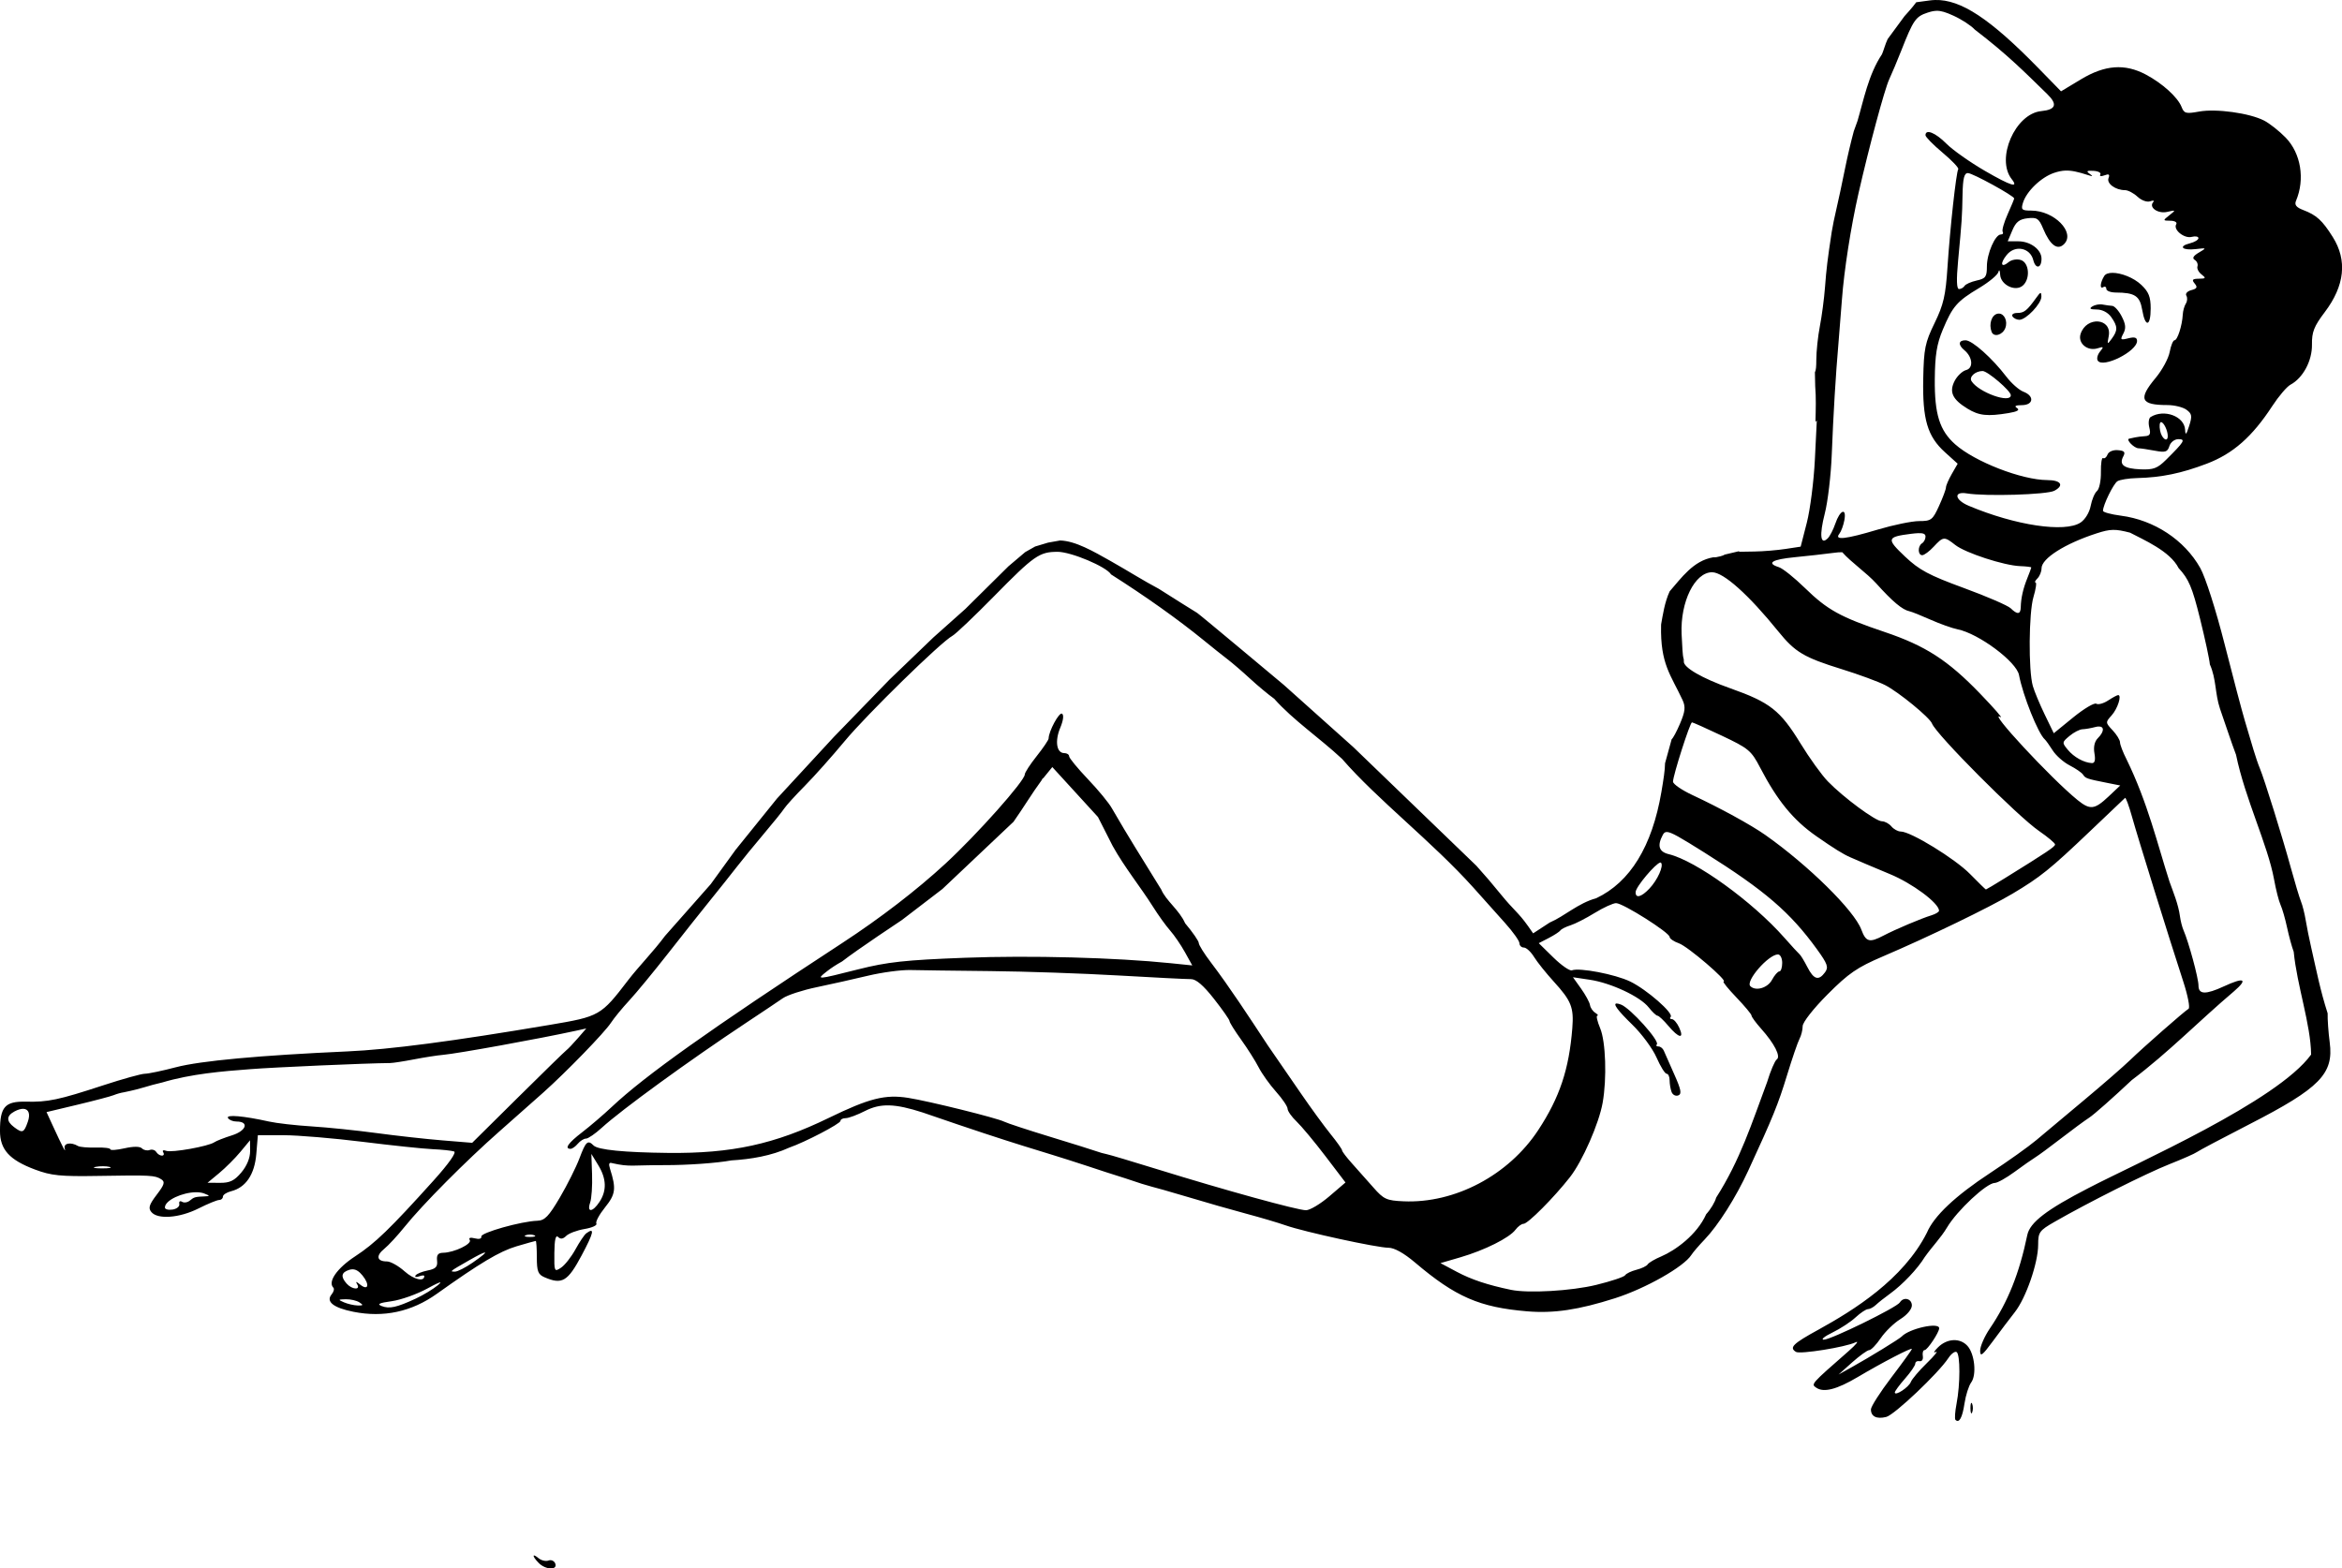 <?xml version="1.0" encoding="UTF-8"?>
<svg width="181.61mm" height="121.64mm" version="1.1" viewBox="0 0 181.61 121.64" xmlns="http://www.w3.org/2000/svg">
<g transform="translate(-145.05 -37.453)">
<path d="m295.09 37.455c-0.134 0.004-0.266 0.014-0.398 0.032l-1.05 0.141s-4e-3 0.009-7e-3 0.012c-0.269 0.381-0.902 1.069-0.902 1.069l-1.303 1.771c-0.186 0.39-0.295 0.833-0.44 1.177h5.3e-4c-1.054 1.57-1.434 3.598-1.899 5.171l-0.289 0.8c-0.221 0.82-0.489 1.952-0.67 2.853-0.234 1.164-0.539 2.593-0.678 3.175-0.139 0.582-0.304 1.39-0.366 1.795-0.325 2.135-0.41 2.838-0.52 4.29-0.066 0.873-0.245 2.228-0.397 3.012-0.152 0.784-0.276 1.958-0.276 2.608 0 0.536-0.028 0.828-0.109 0.964l0.023 1.069c0.074 0.93 0.045 1.77 0.02 2.783l0.105-0.119-0.15 3.043c-0.083 1.673-0.364 3.876-0.626 4.895l-0.476 1.852-1.179 0.179c-0.648 0.098-1.722 0.188-2.386 0.198l-1.206 0.02-7e-3 -0.044-1.108 0.263c-0.08 0.052-0.188 0.092-0.337 0.131-0.245 0.064-0.424 0.096-0.551 0.078h-5.3e-4c-1.557 0.261-2.483 1.616-3.381 2.638-0.393 0.843-0.535 1.846-0.662 2.546l-6e-3 0.094c-0.067 3.008 0.749 3.826 1.669 5.801 0.242 0.532 0.201 0.886-0.213 1.852-0.259 0.605-0.53 1.104-0.635 1.18l-0.513 1.861c-0.01 0.566-0.114 1.232-0.284 2.232-0.718 4.21-2.424 6.994-5.046 8.234-1.43 0.395-2.446 1.388-3.614 1.889l-1.285 0.839-0.39-0.557c-0.778-1.096-1.078-1.188-2.151-2.511-0.588-0.727-1.202-1.444-1.858-2.172l-9.533-9.193-5.412-4.844s-6.582-5.513-6.715-5.58c-0.111-0.056-2.157-1.35-2.94-1.846-0.013-0.003-0.022-0.009-0.028-0.018-1.182-0.625-2.35-1.368-3.739-2.156-1.344-0.753-2.714-1.558-3.917-1.593l-0.935 0.167-1.002 0.301-0.768 0.434-1.303 1.103-3.341 3.307-2.473 2.205-3.408 3.274-4.31 4.443-4.41 4.777-3.208 3.975-1.937 2.673-3.541 4.009c-0.899 1.211-2.05 2.379-2.845 3.414-2.131 2.785-2.213 2.831-6.12 3.49-7.547 1.274-12.368 1.906-15.66 2.053-6.777 0.303-11.409 0.73-13.298 1.227-1.057 0.278-2.142 0.505-2.411 0.505s-1.726 0.405-3.238 0.9c-3.466 1.135-4.271 1.305-5.986 1.266-1.622-0.037-2.011 0.401-2.011 2.268 0 1.445 0.73 2.252 2.712 2.995 1.263 0.474 1.979 0.546 4.918 0.496 4.066-0.069 4.382-0.052 4.876 0.261 0.312 0.197 0.25 0.408-0.353 1.198-0.59 0.774-0.67 1.034-0.412 1.344 0.488 0.588 2.178 0.46 3.645-0.276 0.724-0.364 1.448-0.661 1.609-0.661s0.292-0.117 0.292-0.26c0-0.143 0.286-0.331 0.636-0.419 1.138-0.286 1.822-1.297 1.954-2.891l0.121-1.457 2.018 3e-3c1.11 3e-3 3.863 0.233 6.119 0.514 2.256 0.281 4.696 0.538 5.424 0.57 0.728 0.032 1.472 0.112 1.655 0.177 0.203 0.071-0.418 0.95-1.587 2.249-3.389 3.762-4.534 4.869-6.093 5.889-1.403 0.918-2.135 1.974-1.682 2.426 0.089 0.089 0.029 0.322-0.133 0.517-0.468 0.563 0.131 1.042 1.691 1.353 2.342 0.466 4.508 0 6.457-1.389 3.36-2.395 4.877-3.3 6.179-3.687 0.778-0.231 1.452-0.42 1.499-0.42 0.046 0 0.085 0.576 0.085 1.28 0 1.075 0.095 1.322 0.595 1.538 1.362 0.589 1.797 0.333 2.878-1.694 0.946-1.773 1.039-2.212 0.363-1.716-0.146 0.107-0.526 0.671-0.845 1.253-0.319 0.582-0.821 1.219-1.115 1.415-0.516 0.344-0.534 0.305-0.517-1.149 0.012-1.035 0.104-1.421 0.291-1.234s0.384 0.161 0.628-0.083c0.196-0.196 0.835-0.436 1.421-0.535 0.586-0.099 0.998-0.288 0.917-0.419-0.081-0.131 0.222-0.698 0.673-1.259 0.821-1.021 0.876-1.449 0.388-2.986-0.128-0.403-0.077-0.525 0.181-0.44 1.385 0.31 1.47 0.144 4.067 0.15 1.744 5e-3 4.064-0.16 5.155-0.366 1.532-0.092 3.102-0.354 4.497-0.993 1.229-0.426 3.969-1.855 3.969-2.071 0-0.118 0.183-0.214 0.407-0.214s0.9-0.251 1.503-0.559c0.597-0.304 1.173-0.449 1.87-0.43 0.697 0.019 1.515 0.201 2.596 0.551 8.041 2.773 8.497 2.748 12.743 4.143 0.763 0.258 2.1 0.691 2.972 0.963 2.329 0.796 1.526 0.451 4.765 1.424 1.455 0.438 3.539 1.034 4.63 1.325 1.091 0.291 2.461 0.697 3.043 0.901 1.432 0.503 7.085 1.733 7.965 1.733 0.452 0 1.198 0.416 2.06 1.147 3.142 2.666 4.995 3.473 8.691 3.784 2.061 0.174 3.989-0.113 6.816-1.015 2.378-0.759 5.342-2.44 5.922-3.359 0.128-0.203 0.589-0.739 1.023-1.191 1.053-1.095 2.425-3.26 3.384-5.34 1.923-4.169 2.32-5.147 3.005-7.387 0.4-1.31 0.838-2.588 0.973-2.841 0.135-0.253 0.245-0.696 0.245-0.984 0-0.299 0.832-1.36 1.931-2.463 1.638-1.643 2.291-2.091 4.3-2.949 3.534-1.51 8.247-3.791 10.041-4.86 2.16-1.287 2.924-1.903 5.985-4.82 1.45-1.382 2.684-2.556 2.742-2.608 0.058-0.052 0.3 0.603 0.538 1.455 0.459 1.643 2.894 9.473 3.975 12.781 0.354 1.084 0.54 2.037 0.412 2.117-0.375 0.237-3.498 2.978-4.536 3.982-0.527 0.509-2.138 1.911-3.582 3.116-1.443 1.204-3.101 2.592-3.684 3.085-0.583 0.493-2.19 1.638-3.572 2.546-2.712 1.78-4.37 3.344-4.915 4.636-1.838 3.639-5.693 6.018-8.378 7.504-2.016 1.103-2.323 1.404-1.776 1.742 0.321 0.198 3.844-0.368 4.62-0.742 0.291-0.14 0.053 0.162-0.529 0.672-2.959 2.593-2.933 2.563-2.514 2.849 0.577 0.395 1.59 0.134 3.207-0.825 1.925-1.142 4.202-2.322 4.202-2.179 0 0.065-0.714 1.056-1.587 2.203-0.873 1.147-1.587 2.264-1.587 2.482 0 0.552 0.446 0.771 1.19 0.584 0.632-0.159 4.051-3.398 4.813-4.56 0.223-0.34 0.511-0.553 0.641-0.473 0.29 0.179 0.288 2.501-4e-3 4.01-0.119 0.614-0.157 1.177-0.084 1.25 0.286 0.286 0.534-0.164 0.7-1.27 0.096-0.637 0.329-1.37 0.519-1.63 0.436-0.596 0.271-2.216-0.288-2.834-0.574-0.635-1.563-0.592-2.273 0.098-0.321 0.312-0.405 0.48-0.187 0.373 0.218-0.108-0.092 0.28-0.689 0.861-0.597 0.581-1.156 1.239-1.242 1.462-0.16 0.416-1.244 1.127-1.244 0.815 0-0.095 0.357-0.58 0.794-1.077 0.437-0.497 0.794-1.019 0.794-1.16 0-0.14 0.149-0.226 0.331-0.189 0.185 0.037 0.296-0.138 0.253-0.397-0.043-0.255 0.021-0.463 0.142-0.463 0.212 0 1.127-1.375 1.127-1.694 0-0.492-2.327 0.024-2.91 0.645-0.17 0.181-2.468 1.592-3.837 2.356l-1.058 0.591 1.058-0.945c0.582-0.519 1.177-0.947 1.323-0.95 0.146-3e-3 0.548-0.421 0.893-0.929 0.346-0.508 1.03-1.171 1.521-1.475 0.512-0.316 0.892-0.768 0.892-1.059 0-0.535-0.645-0.698-0.931-0.235-0.242 0.392-5.377 2.905-5.903 2.89-0.243-7e-3 0.057-0.256 0.668-0.552 0.611-0.296 1.421-0.826 1.8-1.178 0.379-0.351 0.811-0.639 0.959-0.639 0.148 0 0.427-0.149 0.619-0.331s0.679-0.569 1.084-0.86c0.974-0.701 2.154-1.944 2.7-2.844 0.618-0.875 1.234-1.469 1.731-2.3 0.775-1.312 3.073-3.455 3.705-3.455 0.203 0 0.892-0.386 1.533-0.857 0.64-0.471 1.362-0.977 1.605-1.125 0.242-0.147 1.135-0.804 1.984-1.46 0.849-0.656 1.842-1.387 2.206-1.624 0.364-0.237 1.845-1.546 3.292-2.908 2.876-2.169 5.149-4.53 7.928-6.887 1.113-0.961 0.798-1.116-0.781-0.385-1.421 0.657-1.973 0.639-1.973-0.064 0-0.567-0.761-3.374-1.165-4.298-0.102-0.234-0.224-0.711-0.27-1.058-0.126-0.953-0.532-1.911-0.812-2.697-0.937-2.916-1.683-6.114-3.332-9.489-0.279-0.546-0.506-1.138-0.506-1.317s-0.258-0.599-0.573-0.934c-0.56-0.596-0.562-0.622-0.081-1.153 0.467-0.516 0.81-1.579 0.51-1.579-0.077 0-0.429 0.189-0.781 0.42-0.352 0.231-0.764 0.343-0.916 0.25-0.152-0.094-0.955 0.384-1.786 1.06l-1.51 1.23-0.704-1.455c-0.387-0.8-0.801-1.794-0.92-2.208-0.347-1.213-0.315-5.682 0.05-6.904 0.185-0.618 0.258-1.125 0.163-1.125s-0.029-0.143 0.145-0.317c0.175-0.175 0.317-0.526 0.317-0.78 0-0.767 1.813-1.917 4.28-2.716 1.057-0.342 1.433-0.35 2.583-0.051 1.02 0.542 3.104 1.424 3.766 2.747 0.79 0.854 1.055 1.479 1.659 3.911 0.395 1.592 0.739 3.193 0.764 3.556 0.509 1.137 0.391 2.262 0.787 3.44 0.077 0.218 0.342 0.992 0.588 1.72 0.246 0.728 0.541 1.561 0.656 1.852 0.701 3.418 2.458 6.979 2.947 9.657 0.144 0.8 0.372 1.693 0.505 1.984 0.134 0.291 0.361 1.079 0.505 1.751 0.144 0.672 0.376 1.52 0.515 1.885 0.25 2.602 1.326 5.651 1.349 7.973-2.614 3.622-13.574 8.427-17.264 10.353-3.241 1.668-4.541 2.665-4.743 3.636-0.62 2.986-1.503 5.191-2.906 7.257-0.413 0.608-0.751 1.381-0.751 1.717 0 0.506 0.17 0.379 0.992-0.741 0.546-0.743 1.309-1.754 1.697-2.246 0.866-1.099 1.809-3.822 1.809-5.229 0-0.968 0.092-1.097 1.257-1.767 2.607-1.499 7.155-3.781 8.935-4.484 1.016-0.401 1.966-0.821 2.111-0.932 0.146-0.111 1.995-1.09 4.11-2.176 5.432-2.788 6.517-3.897 6.196-6.332-0.102-0.773-0.174-1.787-0.161-2.255-0.583-1.823-0.846-3.226-1.275-5.104-0.151-0.655-0.343-1.607-0.426-2.117s-0.248-1.164-0.367-1.455c-0.119-0.291-0.477-1.482-0.796-2.646-0.647-2.362-2.049-6.859-2.392-7.673-0.123-0.291-0.347-0.946-0.498-1.455-0.151-0.509-0.452-1.521-0.669-2.249-0.217-0.728-0.925-3.406-1.572-5.953-0.67-2.634-1.482-5.172-1.884-5.886-1.223-2.173-3.572-3.722-6.153-4.057-0.764-0.099-1.389-0.269-1.389-0.378 0-0.44 0.807-2.093 1.12-2.294 0.184-0.118 0.871-0.229 1.526-0.245 1.89-0.047 3.433-0.366 5.407-1.117 2.028-0.771 3.519-2.084 5.076-4.471 0.496-0.76 1.13-1.504 1.409-1.653 0.971-0.52 1.686-1.854 1.667-3.109-0.015-0.977 0.158-1.417 0.991-2.517 1.552-2.05 1.762-4.019 0.621-5.831-0.814-1.292-1.255-1.695-2.288-2.089-0.542-0.207-0.694-0.401-0.561-0.715 0.71-1.679 0.381-3.683-0.804-4.904-0.489-0.503-1.24-1.097-1.669-1.319-1.124-0.581-3.719-0.941-5.043-0.699-1.016 0.186-1.161 0.148-1.357-0.355-0.294-0.754-1.492-1.84-2.782-2.521-1.627-0.858-3.163-0.743-5.02 0.375l-1.546 0.931-1.748-1.791c-3.736-3.828-6.02-5.348-8.026-5.291zm0.129 0.836c0.361-8e-3 0.721 0.11 1.314 0.38 0.632 0.288 1.373 0.77 1.646 1.073 2.6 1.991 3.879 3.31 5.625 5.007 0.817 0.794 0.671 1.209-0.463 1.319-2.025 0.197-3.544 3.695-2.292 5.277 0.571 0.721-0.057 0.528-2.074-0.639-1.155-0.669-2.502-1.619-2.991-2.111-0.85-0.855-1.623-1.167-1.623-0.655 0 0.132 0.595 0.738 1.323 1.348 0.728 0.609 1.276 1.186 1.218 1.282-0.163 0.267-0.642 4.63-0.833 7.582-0.143 2.217-0.305 2.922-1 4.35-0.74 1.52-0.835 1.985-0.882 4.318-0.064 3.159 0.326 4.477 1.691 5.71l0.979 0.885-0.454 0.791c-0.25 0.435-0.454 0.906-0.454 1.048 0 0.142-0.241 0.787-0.536 1.434-0.497 1.091-0.608 1.176-1.541 1.176-0.553 0-1.999 0.298-3.215 0.661-2.495 0.747-3.386 0.846-2.979 0.331 0.144-0.182 0.322-0.663 0.395-1.069 0.18-0.996-0.342-0.789-0.705 0.28-0.156 0.458-0.418 0.967-0.583 1.132-0.57 0.567-0.666-0.237-0.23-1.93 0.234-0.91 0.477-2.967 0.539-4.571 0.12-3.084 0.309-6.221 0.518-8.607 0.069-0.792 0.192-2.333 0.272-3.425 0.164-2.231 0.694-5.631 1.279-8.202 0.824-3.622 2.031-8.103 2.387-8.864 0.205-0.437 0.629-1.449 0.944-2.249 0.923-2.348 1.11-2.617 2.023-2.918 0.269-0.089 0.486-0.138 0.702-0.143zm9.982 12.393c0.469-0.02 0.973 0.091 1.769 0.349 0.377 0.123 0.403 0.098 0.116-0.106-0.283-0.201-0.211-0.254 0.305-0.223 0.372 0.022 0.609 0.15 0.527 0.284-0.084 0.136 0.056 0.164 0.319 0.064 0.348-0.133 0.43-0.077 0.318 0.215-0.161 0.42 0.542 0.933 1.277 0.933 0.234 0 0.671 0.229 0.972 0.51 0.308 0.287 0.737 0.442 0.981 0.354 0.239-0.085 0.346-0.058 0.238 0.061-0.372 0.411 0.365 0.927 1.086 0.76 0.677-0.156 0.682-0.149 0.168 0.259-0.523 0.415-0.522 0.42 0.082 0.428 0.341 5e-3 0.538 0.126 0.446 0.275-0.256 0.415 0.621 1.128 1.202 0.977 0.286-0.075 0.52-0.03 0.52 0.099 0 0.129-0.297 0.309-0.66 0.4-0.933 0.234-0.596 0.57 0.45 0.449 0.86-0.099 0.864-0.096 0.241 0.271-0.431 0.254-0.531 0.434-0.317 0.566 0.173 0.107 0.268 0.332 0.211 0.501-0.057 0.169 0.086 0.451 0.317 0.628 0.366 0.281 0.34 0.324-0.208 0.331-0.503 7e-3 -0.567 0.081-0.325 0.373 0.238 0.287 0.183 0.396-0.259 0.512-0.31 0.081-0.483 0.273-0.387 0.429 0.096 0.155 0.079 0.431-0.038 0.613-0.117 0.182-0.225 0.569-0.24 0.86-0.044 0.84-0.411 1.984-0.637 1.984-0.114 0-0.283 0.41-0.377 0.912-0.094 0.502-0.584 1.406-1.088 2.009-1.372 1.642-1.172 2.106 0.906 2.106 0.542 0 1.209 0.163 1.482 0.362 0.426 0.312 0.456 0.487 0.21 1.257-0.219 0.686-0.292 0.757-0.313 0.305-0.048-1.054-1.629-1.643-2.675-0.997-0.146 0.09-0.192 0.454-0.103 0.809 0.127 0.505 0.055 0.652-0.33 0.676-0.27 0.017-0.611 0.058-0.756 0.092-0.146 0.034-0.358 0.08-0.473 0.102-0.287 0.056 0.383 0.744 0.726 0.747 0.152 5.29e-4 0.714 0.084 1.248 0.184 0.832 0.157 0.997 0.106 1.143-0.354 0.095-0.301 0.4-0.537 0.692-0.537 0.589 0 0.482 0.178-0.954 1.603-0.669 0.663-0.981 0.779-1.984 0.736-1.29-0.056-1.678-0.352-1.325-1.012 0.175-0.328 0.081-0.434-0.425-0.475-0.371-0.031-0.714 0.115-0.8 0.34-0.083 0.216-0.237 0.34-0.343 0.274-0.106-0.065-0.183 0.422-0.171 1.083 0.012 0.661-0.125 1.322-0.303 1.47-0.178 0.148-0.398 0.668-0.49 1.155-0.096 0.511-0.431 1.06-0.791 1.296h-5.3e-4c-1.214 0.795-5.057 0.217-8.666-1.304-1.088-0.458-1.195-1.132-0.153-0.961 1.481 0.243 6.223 0.1 6.794-0.205 0.784-0.42 0.514-0.824-0.552-0.828-1.975-7e-3 -5.62-1.423-7.141-2.775-1.206-1.071-1.603-2.343-1.579-5.052 0.016-1.867 0.155-2.727 0.62-3.837 0.757-1.809 1.103-2.206 2.81-3.227 0.763-0.456 1.436-1.012 1.497-1.236 0.064-0.236 0.123-0.155 0.141 0.194 0.04 0.79 1.162 1.343 1.743 0.861 0.61-0.506 0.521-1.786-0.137-1.995-0.298-0.095-0.717-0.026-0.932 0.152-0.603 0.5-0.714 0.131-0.164-0.547 0.643-0.794 1.817-0.565 2.06 0.402 0.181 0.721 0.637 0.642 0.637-0.109 0-0.704-0.858-1.349-1.794-1.349h-0.826l0.356-0.846c0.275-0.654 0.545-0.868 1.185-0.942 0.728-0.083 0.874 0.013 1.204 0.801 0.539 1.289 1.112 1.715 1.623 1.205 0.901-0.901-0.762-2.6-2.545-2.6-0.732 0-0.805-0.067-0.645-0.595 0.271-0.897 1.419-2.001 2.427-2.334 0.311-0.103 0.58-0.162 0.861-0.174zm-7.547 0.193c0.359 0 3.586 1.771 3.586 1.968 0 0.05-0.23 0.605-0.511 1.232-0.281 0.628-0.453 1.236-0.381 1.351 0.071 0.116 7e-3 0.21-0.144 0.21-0.437 0-1.081 1.478-1.081 2.479 0 0.804-0.098 0.94-0.791 1.092-0.435 0.096-0.859 0.284-0.942 0.418-0.083 0.134-0.276 0.244-0.428 0.244-0.186 0-0.21-0.711-0.072-2.183 0.298-3.189 0.309-3.351 0.346-5.159 0.026-1.251 0.127-1.654 0.417-1.654zm11.209 7.737c-0.3-1.51e-4 -0.535 0.076-0.639 0.242-0.316 0.506-0.366 1.045-0.081 0.869 0.133-0.082 0.241-0.023 0.241 0.131 0 0.154 0.327 0.281 0.728 0.284 1.489 7e-3 1.871 0.258 2.055 1.345 0.234 1.384 0.657 1.314 0.657-0.109 0-0.901-0.153-1.286-0.728-1.831-0.595-0.565-1.573-0.931-2.233-0.932zm-5.588 1.563c-0.055 0.011-0.15 0.128-0.314 0.357-0.723 1.008-0.95 1.191-1.482 1.191-0.294 0-0.46 0.119-0.371 0.265s0.33 0.265 0.533 0.265c0.522 0 1.718-1.259 1.708-1.798-4e-3 -0.195-0.019-0.29-0.074-0.279zm4.619 0.881c-0.209 5e-3 -0.447 0.067-0.598 0.162-0.263 0.166-0.165 0.233 0.346 0.236 0.433 0.002 0.874 0.235 1.125 0.592 0.508 0.725 0.515 1.022 0.04 1.671-0.349 0.478-0.364 0.466-0.238-0.191 0.271-1.415-1.737-1.573-2.182-0.171-0.228 0.717 0.536 1.357 1.321 1.108 0.472-0.15 0.496-0.118 0.19 0.252-0.193 0.233-0.275 0.548-0.18 0.701 0.383 0.62 3.049-0.711 3.049-1.523 0-0.271-0.189-0.328-0.675-0.206-0.613 0.154-0.649 0.12-0.389-0.366 0.218-0.407 0.187-0.726-0.126-1.332-0.226-0.438-0.557-0.805-0.735-0.816-0.178-0.011-0.516-0.058-0.751-0.104-0.059-0.012-0.126-0.016-0.195-0.014zm-7.852 0.714c-0.029 2.65e-4 -0.059 0.003-0.088 0.009-0.461 0.089-0.698 0.804-0.465 1.41 0.169 0.44 0.853 0.25 1.062-0.296 0.207-0.538-0.078-1.127-0.508-1.123zm-2.571 2.072c-0.557-3e-3 -0.6 0.349-0.095 0.768 0.645 0.535 0.718 1.389 0.133 1.542-0.287 0.075-0.686 0.453-0.886 0.839-0.445 0.861-0.176 1.439 1.003 2.158 0.886 0.54 1.534 0.61 3.172 0.339 0.689-0.114 0.9-0.239 0.661-0.39-0.24-0.152-0.12-0.223 0.377-0.226 0.907-5e-3 0.987-0.713 0.117-1.043-0.336-0.128-0.932-0.654-1.325-1.17-1.092-1.432-2.641-2.813-3.157-2.816zm1.314 2.383c0.387-5e-3 2.192 1.539 2.192 1.875 0 0.677-2.51-0.224-3.048-1.094-0.201-0.326 0.29-0.774 0.856-0.781zm13.842 3.964c0.206 0 0.521 0.652 0.521 1.08 0 0.535-0.476 0.2-0.594-0.419-0.07-0.364-0.037-0.661 0.073-0.661zm-18.86 8.612c0.434-0.017 0.596 0.064 0.596 0.263 0 0.196-0.119 0.429-0.265 0.519-0.35 0.216-0.341 0.926 0.012 0.926 0.152 0 0.553-0.298 0.89-0.661 0.74-0.798 0.817-0.804 1.672-0.131 0.785 0.617 3.776 1.593 5.028 1.64 0.476 0.018 0.865 0.065 0.865 0.105 0 0.04-0.136 0.407-0.302 0.817-0.331 0.816-0.498 1.552-0.514 2.266h5.3e-4c-0.013 0.563-0.265 0.59-0.781 0.082-0.213-0.21-1.847-0.918-3.631-1.572-2.718-0.997-3.459-1.393-4.572-2.447-1.451-1.374-1.413-1.518 0.473-1.756 0.209-0.026 0.384-0.043 0.529-0.049zm-66.717 1.445c1.06 0 3.81 1.161 4.157 1.754 2.669 1.696 5.164 3.462 7.205 5.125 0.622 0.509 1.443 1.164 1.824 1.455 0.381 0.291 1.171 0.971 1.756 1.511 0.585 0.54 1.424 1.238 1.863 1.551 1.496 1.679 3.465 2.991 5.264 4.664 2.76 3.181 6.965 6.403 10.186 9.986 0.728 0.817 1.828 2.048 2.446 2.735 0.618 0.687 1.124 1.398 1.125 1.58 8e-4 0.182 0.154 0.331 0.341 0.331 0.187 0 0.542 0.327 0.789 0.728s0.938 1.263 1.535 1.918c1.357 1.488 1.56 2 1.433 3.609-0.253 3.194-0.983 5.377-2.641 7.901-2.301 3.501-6.462 5.701-10.449 5.525-1.317-0.058-1.535-0.158-2.339-1.075-0.487-0.556-1.233-1.395-1.656-1.864-0.423-0.469-0.769-0.925-0.769-1.013 0-0.089-0.402-0.657-0.894-1.264-0.492-0.607-1.533-2.035-2.315-3.175-0.782-1.14-1.93-2.807-2.551-3.704-1.494-2.267-2.958-4.516-4.426-6.449-0.509-0.667-0.926-1.337-0.926-1.488 0-0.152-0.476-0.84-1.058-1.531-0.452-1.031-1.484-1.746-1.852-2.615-1.786-2.906-2.409-3.852-3.822-6.292-0.213-0.396-1.048-1.413-1.855-2.259-0.807-0.847-1.467-1.65-1.467-1.786 0-0.135-0.171-0.246-0.379-0.246-0.594 0-0.74-0.929-0.31-1.96 0.239-0.572 0.293-1.001 0.138-1.097-0.222-0.137-1.032 1.361-1.039 1.923-1e-3 0.114-0.418 0.73-0.926 1.369-0.508 0.639-0.923 1.279-0.923 1.423 0 0.494-3.687 4.639-6.149 6.912-2.222 2.051-5.059 4.234-8.006 6.159-10.249 6.697-15.282 10.276-17.859 12.699-0.655 0.616-1.697 1.508-2.315 1.983-1.076 0.826-1.392 1.28-0.892 1.28 0.128 0 0.381-0.179 0.562-0.397 0.181-0.218 0.467-0.397 0.635-0.397 0.168 0 0.719-0.379 1.225-0.842 1.508-1.382 6.773-5.21 11.214-8.153 1.208-0.8 2.481-1.653 2.829-1.894 0.349-0.241 1.526-0.625 2.618-0.852 1.091-0.228 2.877-0.627 3.969-0.889 1.091-0.261 2.58-0.461 3.307-0.443 0.728 0.018 3.526 0.055 6.218 0.082s7.157 0.181 9.922 0.341c2.765 0.16 5.287 0.287 5.606 0.282 0.396-6e-3 0.96 0.476 1.786 1.527 0.664 0.845 1.207 1.621 1.207 1.726 0 0.104 0.406 0.755 0.903 1.446 0.497 0.691 1.108 1.658 1.359 2.148s0.857 1.339 1.346 1.885 0.892 1.141 0.895 1.323c3e-3 0.181 0.316 0.625 0.696 0.987s1.389 1.573 2.242 2.693l1.551 2.037-1.255 1.075c-0.69 0.591-1.503 1.077-1.807 1.077-0.639 3e-3 -6.31-1.56-11.486-3.165-1.964-0.609-3.751-1.141-3.969-1.183-0.218-0.041-0.575-0.142-0.794-0.224s-1.826-0.585-3.572-1.118c-1.746-0.533-3.356-1.062-3.578-1.176-0.555-0.284-5.822-1.591-7.453-1.849-1.783-0.282-3.022 0.032-6.167 1.562-4.182 2.035-7.517 2.761-12.435 2.708-3.433-0.037-5.451-0.238-5.788-0.576-0.454-0.454-0.604-0.319-1.093 0.987-0.259 0.691-0.944 2.06-1.521 3.043-0.862 1.465-1.175 1.789-1.748 1.807-1.245 0.038-4.404 0.929-4.345 1.224 0.034 0.17-0.173 0.227-0.504 0.141-0.352-0.092-0.498-0.044-0.391 0.129 0.187 0.303-1.213 0.974-2.064 0.989-0.398 7e-3 -0.52 0.165-0.472 0.612 0.051 0.479-0.098 0.635-0.733 0.762-0.439 0.088-0.861 0.262-0.938 0.387-0.077 0.125 0.044 0.156 0.27 0.07 0.226-0.087 0.411-0.098 0.411-0.025 0 0.471-0.812 0.275-1.535-0.371-0.47-0.42-1.084-0.763-1.364-0.763-0.781 0-0.876-0.434-0.212-0.973 0.329-0.267 1.036-1.031 1.571-1.697 1.393-1.733 4.744-5.108 7.361-7.413 1.237-1.09 2.775-2.452 3.418-3.027 1.807-1.617 4.735-4.636 5.23-5.392 0.245-0.375 0.887-1.157 1.427-1.739 0.54-0.582 1.913-2.249 3.052-3.704s2.61-3.31 3.269-4.122c0.659-0.812 1.556-1.939 1.993-2.504 0.437-0.565 1.389-1.731 2.117-2.591 0.728-0.86 1.442-1.746 1.587-1.97 0.146-0.224 0.863-1.014 1.595-1.754 0.732-0.74 2.121-2.299 3.087-3.463 1.722-2.074 7.469-7.693 8.36-8.173 0.248-0.134 1.702-1.516 3.23-3.071 3.097-3.152 3.51-3.441 4.918-3.441zm60.856 0.032c0.704 0.798 1.884 1.593 2.639 2.425 1.267 1.409 2.023 2.042 2.576 2.156 0.174 0.036 0.911 0.331 1.639 0.655 0.728 0.324 1.669 0.659 2.091 0.744 1.631 0.327 4.566 2.511 4.762 3.543 0.303 1.597 1.486 4.549 2.002 4.996 0.084 0.073 0.36 0.458 0.612 0.855 0.253 0.397 0.845 0.92 1.317 1.161 0.472 0.242 0.937 0.563 1.035 0.715 0.187 0.29 0.286 0.324 1.883 0.642l1.002 0.199-0.913 0.86c-1.081 1.018-1.426 1.056-2.404 0.265-2.029-1.643-7.083-7.089-5.963-6.425 0.218 0.129-0.496-0.69-1.587-1.822-2.501-2.594-4.237-3.714-7.408-4.783-3.422-1.153-4.439-1.715-6.171-3.405-0.816-0.797-1.726-1.525-2.022-1.619-1.002-0.318-0.546-0.602 1.248-0.777 0.982-0.096 2.292-0.242 2.91-0.326 0.339-0.046 0.582-0.067 0.753-0.058zm-10.094 1.554c0.887 0 2.825 1.732 5.135 4.588 1.306 1.615 1.984 2.018 4.934 2.933 1.31 0.406 2.817 0.961 3.349 1.232 1.038 0.529 3.461 2.514 3.636 2.979 0.319 0.845 6.641 7.193 8.304 8.338 0.686 0.472 1.244 0.941 1.239 1.043-8e-3 0.176-0.581 0.56-3.908 2.623-0.771 0.478-1.426 0.868-1.455 0.868-0.029-1e-3 -0.583-0.542-1.231-1.202-1.166-1.187-4.6-3.294-5.37-3.294-0.219 0-0.546-0.179-0.728-0.397s-0.512-0.397-0.736-0.397c-0.482 0-2.971-1.837-4.191-3.093-0.473-0.487-1.428-1.813-2.122-2.946-1.571-2.565-2.361-3.185-5.445-4.275-2.19-0.774-3.658-1.626-3.602-2.09 0.011-0.09-8e-3 -0.223-0.041-0.296-0.034-0.073-0.093-0.896-0.132-1.829-0.105-2.497 1.026-4.786 2.365-4.786zm-1.556 11.642c0.069 0 1.12 0.47 2.334 1.044 2.047 0.968 2.262 1.147 2.939 2.447 1.341 2.578 2.576 4.087 4.367 5.336 1.378 0.961 2.089 1.402 2.646 1.642 0.218 0.094 0.754 0.325 1.191 0.514 0.437 0.189 1.27 0.539 1.852 0.778 1.744 0.716 3.8 2.241 3.828 2.84 5e-3 0.099-0.26 0.262-0.587 0.362-0.797 0.243-2.799 1.091-3.726 1.577-1.084 0.569-1.356 0.495-1.714-0.467-0.552-1.483-4.106-4.986-7.451-7.343-1.094-0.771-3.527-2.104-5.631-3.084-0.837-0.39-1.521-0.861-1.521-1.048 0-0.478 1.319-4.599 1.472-4.599zm31.502 0.322c0.477-0.03 0.49 0.382-0.035 0.907-0.252 0.252-0.348 0.68-0.261 1.172 0.092 0.524 0.029 0.769-0.198 0.758-0.617-0.031-1.389-0.458-1.866-1.032-0.459-0.552-0.455-0.585 0.132-1.074 0.333-0.278 0.784-0.511 1.002-0.518 0.218-7e-3 0.665-0.084 0.992-0.172 0.087-0.023 0.164-0.037 0.233-0.041zm-81.107 3.144 3.541 3.875 1.136 2.239c0.92 1.66 2.164 3.188 3.123 4.708 0.411 0.655 1.01 1.488 1.332 1.852 0.322 0.364 0.841 1.123 1.153 1.686l0.568 1.024-1.668-0.171c-4.276-0.44-10.892-0.615-15.955-0.423-4.642 0.176-6.005 0.324-8.285 0.899-3.246 0.82-3.276 0.821-2.43 0.158 0.346-0.272 0.743-0.529 1.181-0.77 1.169-0.913 4.644-3.217 4.644-3.217l3.14-2.405 5.512-5.212c0.754-1.066 1.423-2.194 2.196-3.245 0.013-0.063 0.06-0.118 0.13-0.16zm47.647 5.036c0.34 2e-5 1.051 0.422 2.933 1.603 4.674 2.935 6.639 4.625 8.716 7.494 0.82 1.133 0.911 1.393 0.624 1.786-0.494 0.676-0.872 0.565-1.366-0.4-0.242-0.473-0.514-0.919-0.603-0.992-0.089-0.073-0.625-0.658-1.192-1.3-2.47-2.798-6.846-5.96-8.958-6.471-0.763-0.185-0.909-0.656-0.463-1.49 0.076-0.142 0.154-0.229 0.308-0.229zm-0.504 2.369c0.024-4e-3 0.042-5.3e-4 0.055 0.012 0.233 0.233-0.263 1.341-0.903 2.015-0.625 0.659-1.079 0.772-1.063 0.265 0.012-0.415 1.556-2.229 1.911-2.291zm-3.416 3.152c0.529 0 4.141 2.284 4.141 2.618 0 0.132 0.327 0.356 0.728 0.497 0.686 0.242 3.844 2.948 3.458 2.963-0.099 4e-3 0.347 0.557 0.992 1.23s1.173 1.307 1.173 1.408 0.336 0.56 0.746 1.019c1.036 1.161 1.544 2.162 1.21 2.386-0.148 0.1-0.486 0.895-0.751 1.768-1.187 3.184-2.082 6.028-3.948 8.95-0.085 0.339-0.432 0.915-0.77 1.28-0.726 1.622-2.414 2.815-3.466 3.267-0.507 0.212-0.988 0.493-1.069 0.624-0.081 0.132-0.475 0.321-0.875 0.422s-0.794 0.291-0.875 0.422c-0.081 0.132-1.095 0.47-2.252 0.752-1.915 0.467-5.262 0.661-6.602 0.382-1.81-0.377-3.066-0.794-4.189-1.392l-1.278-0.681 1.543-0.45c1.881-0.549 3.804-1.51 4.27-2.135 0.19-0.255 0.474-0.463 0.63-0.463 0.335 0 2.362-2.039 3.598-3.619 0.967-1.236 2.252-4.162 2.536-5.774 0.333-1.889 0.239-4.737-0.191-5.766-0.225-0.539-0.327-0.982-0.225-0.985 0.102-2e-3 0.028-0.103-0.163-0.225-0.192-0.121-0.373-0.391-0.404-0.599-0.031-0.208-0.34-0.779-0.688-1.267l-0.633-0.888 1.301 0.194c1.651 0.246 3.915 1.308 4.573 2.145 0.279 0.355 0.588 0.645 0.685 0.645s0.478 0.357 0.845 0.794c0.812 0.965 1.248 1.034 0.837 0.132-0.166-0.364-0.422-0.661-0.568-0.661-0.146 0-0.19-0.076-0.097-0.17 0.269-0.269-1.849-2.123-3.137-2.747-1.156-0.559-3.933-1.092-4.522-0.868-0.166 0.063-0.812-0.385-1.435-0.995l-1.133-1.111 0.774-0.4c0.425-0.22 0.833-0.486 0.906-0.591 0.073-0.105 0.423-0.282 0.779-0.393 0.356-0.111 1.202-0.544 1.881-0.962 0.679-0.418 1.428-0.76 1.665-0.76zm12.541 3.975c0.182-3e-3 0.331 0.291 0.331 0.655 0 0.364-0.099 0.661-0.22 0.661-0.121 0-0.379 0.298-0.574 0.661-0.336 0.627-1.265 0.896-1.677 0.484-0.392-0.392 1.396-2.449 2.14-2.462zm-12.505 3.805c-0.317 4e-3 0.082 0.545 1.207 1.638 0.735 0.714 1.583 1.863 1.885 2.554 0.302 0.691 0.653 1.257 0.781 1.257s0.232 0.228 0.232 0.507c0 0.279 0.069 0.689 0.154 0.91s0.317 0.339 0.516 0.263c0.286-0.11 0.221-0.45-0.311-1.637-0.37-0.824-0.733-1.647-0.808-1.829-0.075-0.182-0.262-0.331-0.417-0.331-0.154 0-0.211-0.07-0.126-0.155 0.254-0.254-2.052-2.821-2.779-3.094-0.149-0.056-0.261-0.084-0.334-0.083zm-79.901 1.937-0.661 0.762c-0.364 0.419-0.76 0.835-0.882 0.925-0.121 0.09-1.815 1.742-3.763 3.672l-3.543 3.509-2.322-0.19c-1.277-0.104-3.572-0.359-5.101-0.566-1.528-0.207-3.79-0.44-5.027-0.517-1.237-0.077-2.725-0.247-3.307-0.377-1.971-0.439-3.356-0.558-3.179-0.272 0.092 0.149 0.386 0.271 0.653 0.271 1.011 0 0.783 0.717-0.34 1.071-0.606 0.191-1.222 0.432-1.367 0.535-0.444 0.316-3.314 0.829-3.734 0.668-0.222-0.085-0.324-0.037-0.233 0.11 0.088 0.144 0.043 0.261-0.103 0.261-0.146 0-0.343-0.127-0.439-0.283-0.096-0.156-0.327-0.224-0.513-0.153s-0.452 0.015-0.592-0.125c-0.161-0.161-0.659-0.164-1.355-7e-3 -0.605 0.136-1.1 0.171-1.1 0.077 1.1e-4 -0.094-0.506-0.155-1.125-0.136-0.619 0.019-1.241-0.035-1.384-0.119-0.555-0.33-1.143-0.217-1.029 0.197 0.116 0.423-0.168-0.126-0.969-1.867l-0.441-0.96 2.408-0.575c1.324-0.316 2.587-0.65 2.805-0.741 0.218-0.091 0.575-0.192 0.794-0.222 1.514-0.31 1.783-0.494 2.963-0.759 2.242-0.667 4.649-0.869 6.827-1.032 1.8-0.145 9.035-0.462 10.848-0.476 0.218-2e-3 1.052-0.13 1.852-0.285 0.8-0.155 1.812-0.313 2.249-0.35 1.113-0.096 7.453-1.246 10.319-1.872zm-43.65 6.232c0.402 0.018 0.559 0.387 0.343 1.005-0.302 0.865-0.415 0.908-1.077 0.405-0.603-0.458-0.587-0.87 0.047-1.209 0.272-0.145 0.505-0.209 0.687-0.201zm17.574 2.439 7e-3 0.84c4e-3 0.525-0.25 1.145-0.678 1.654h5.3e-4c-0.539 0.64-0.892 0.813-1.654 0.807l-0.969-7e-3 0.9-0.747c0.495-0.411 1.236-1.151 1.646-1.646zm26.469 1.058 0.531 0.867c0.642 1.048 0.676 1.974 0.104 2.847-0.538 0.821-1.001 0.857-0.728 0.057 0.112-0.327 0.178-1.31 0.148-2.183zm-37.866 0.955c0.192 0 0.374 0.018 0.501 0.051 0.253 0.066-0.016 0.118-0.598 0.115-0.582-3e-3 -0.789-0.057-0.46-0.12 0.165-0.032 0.366-0.047 0.558-0.046zm7.211 2.017c0.237 0 0.456 0.029 0.634 0.098 0.447 0.175 0.456 0.207 0.06 0.223-0.767 0.031-0.848 0.053-1.179 0.329-0.176 0.146-0.446 0.187-0.602 0.09-0.156-0.096-0.25-0.02-0.21 0.169 0.04 0.189-0.195 0.385-0.522 0.435-0.327 0.05-0.595-0.021-0.595-0.159 0-0.577 1.385-1.179 2.414-1.185zm25.896 3.281c0.12 0 0.24 0.018 0.331 0.055 0.182 0.073 0.033 0.133-0.331 0.133s-0.513-0.06-0.331-0.133c0.091-0.037 0.211-0.055 0.331-0.055zm-3.519 1.395c0.155-0.024-0.147 0.244-0.928 0.784-0.554 0.384-1.169 0.697-1.367 0.697-0.439 0-0.442 3e-3 1.117-0.89 0.661-0.379 1.058-0.573 1.178-0.592zm-10.225 1.302c0.262 7e-3 0.5 0.161 0.762 0.486 0.574 0.709 0.439 1.205-0.19 0.696-0.318-0.258-0.374-0.262-0.225-0.014 0.276 0.46-0.411 0.406-0.825-0.065-0.473-0.538-0.41-0.867 0.206-1.062 0.094-0.03 0.185-0.044 0.272-0.042zm6.788 1.016c0.037 9e-3 -0.025 0.081-0.188 0.217-0.364 0.303-1.138 0.771-1.72 1.041-1.476 0.685-2.037 0.807-2.635 0.576-0.39-0.151-0.199-0.243 0.775-0.377 0.711-0.098 1.956-0.541 2.767-0.984 0.603-0.33 0.939-0.488 1-0.473zm-7.331 1.305c0.364-8e-3 0.84 0.101 1.058 0.242 0.328 0.212 0.304 0.254-0.132 0.242-0.291-8e-3 -0.767-0.117-1.058-0.242-0.485-0.208-0.473-0.229 0.132-0.242zm126.07 8.037c-0.048-0.018-0.082 0.134-0.082 0.407 0 0.364 0.06 0.513 0.133 0.331 0.073-0.182 0.073-0.48 0-0.661-0.018-0.045-0.036-0.07-0.052-0.076zm-111.48 11.836c-0.076 0.025 0.054 0.26 0.383 0.59 0.533 0.533 1.475 0.56 1.274 0.036-0.08-0.209-0.316-0.315-0.524-0.235-0.208 0.08-0.556-3e-3 -0.772-0.181-0.196-0.163-0.316-0.224-0.361-0.209z" stroke-width=".265"/>
</g>
</svg>
